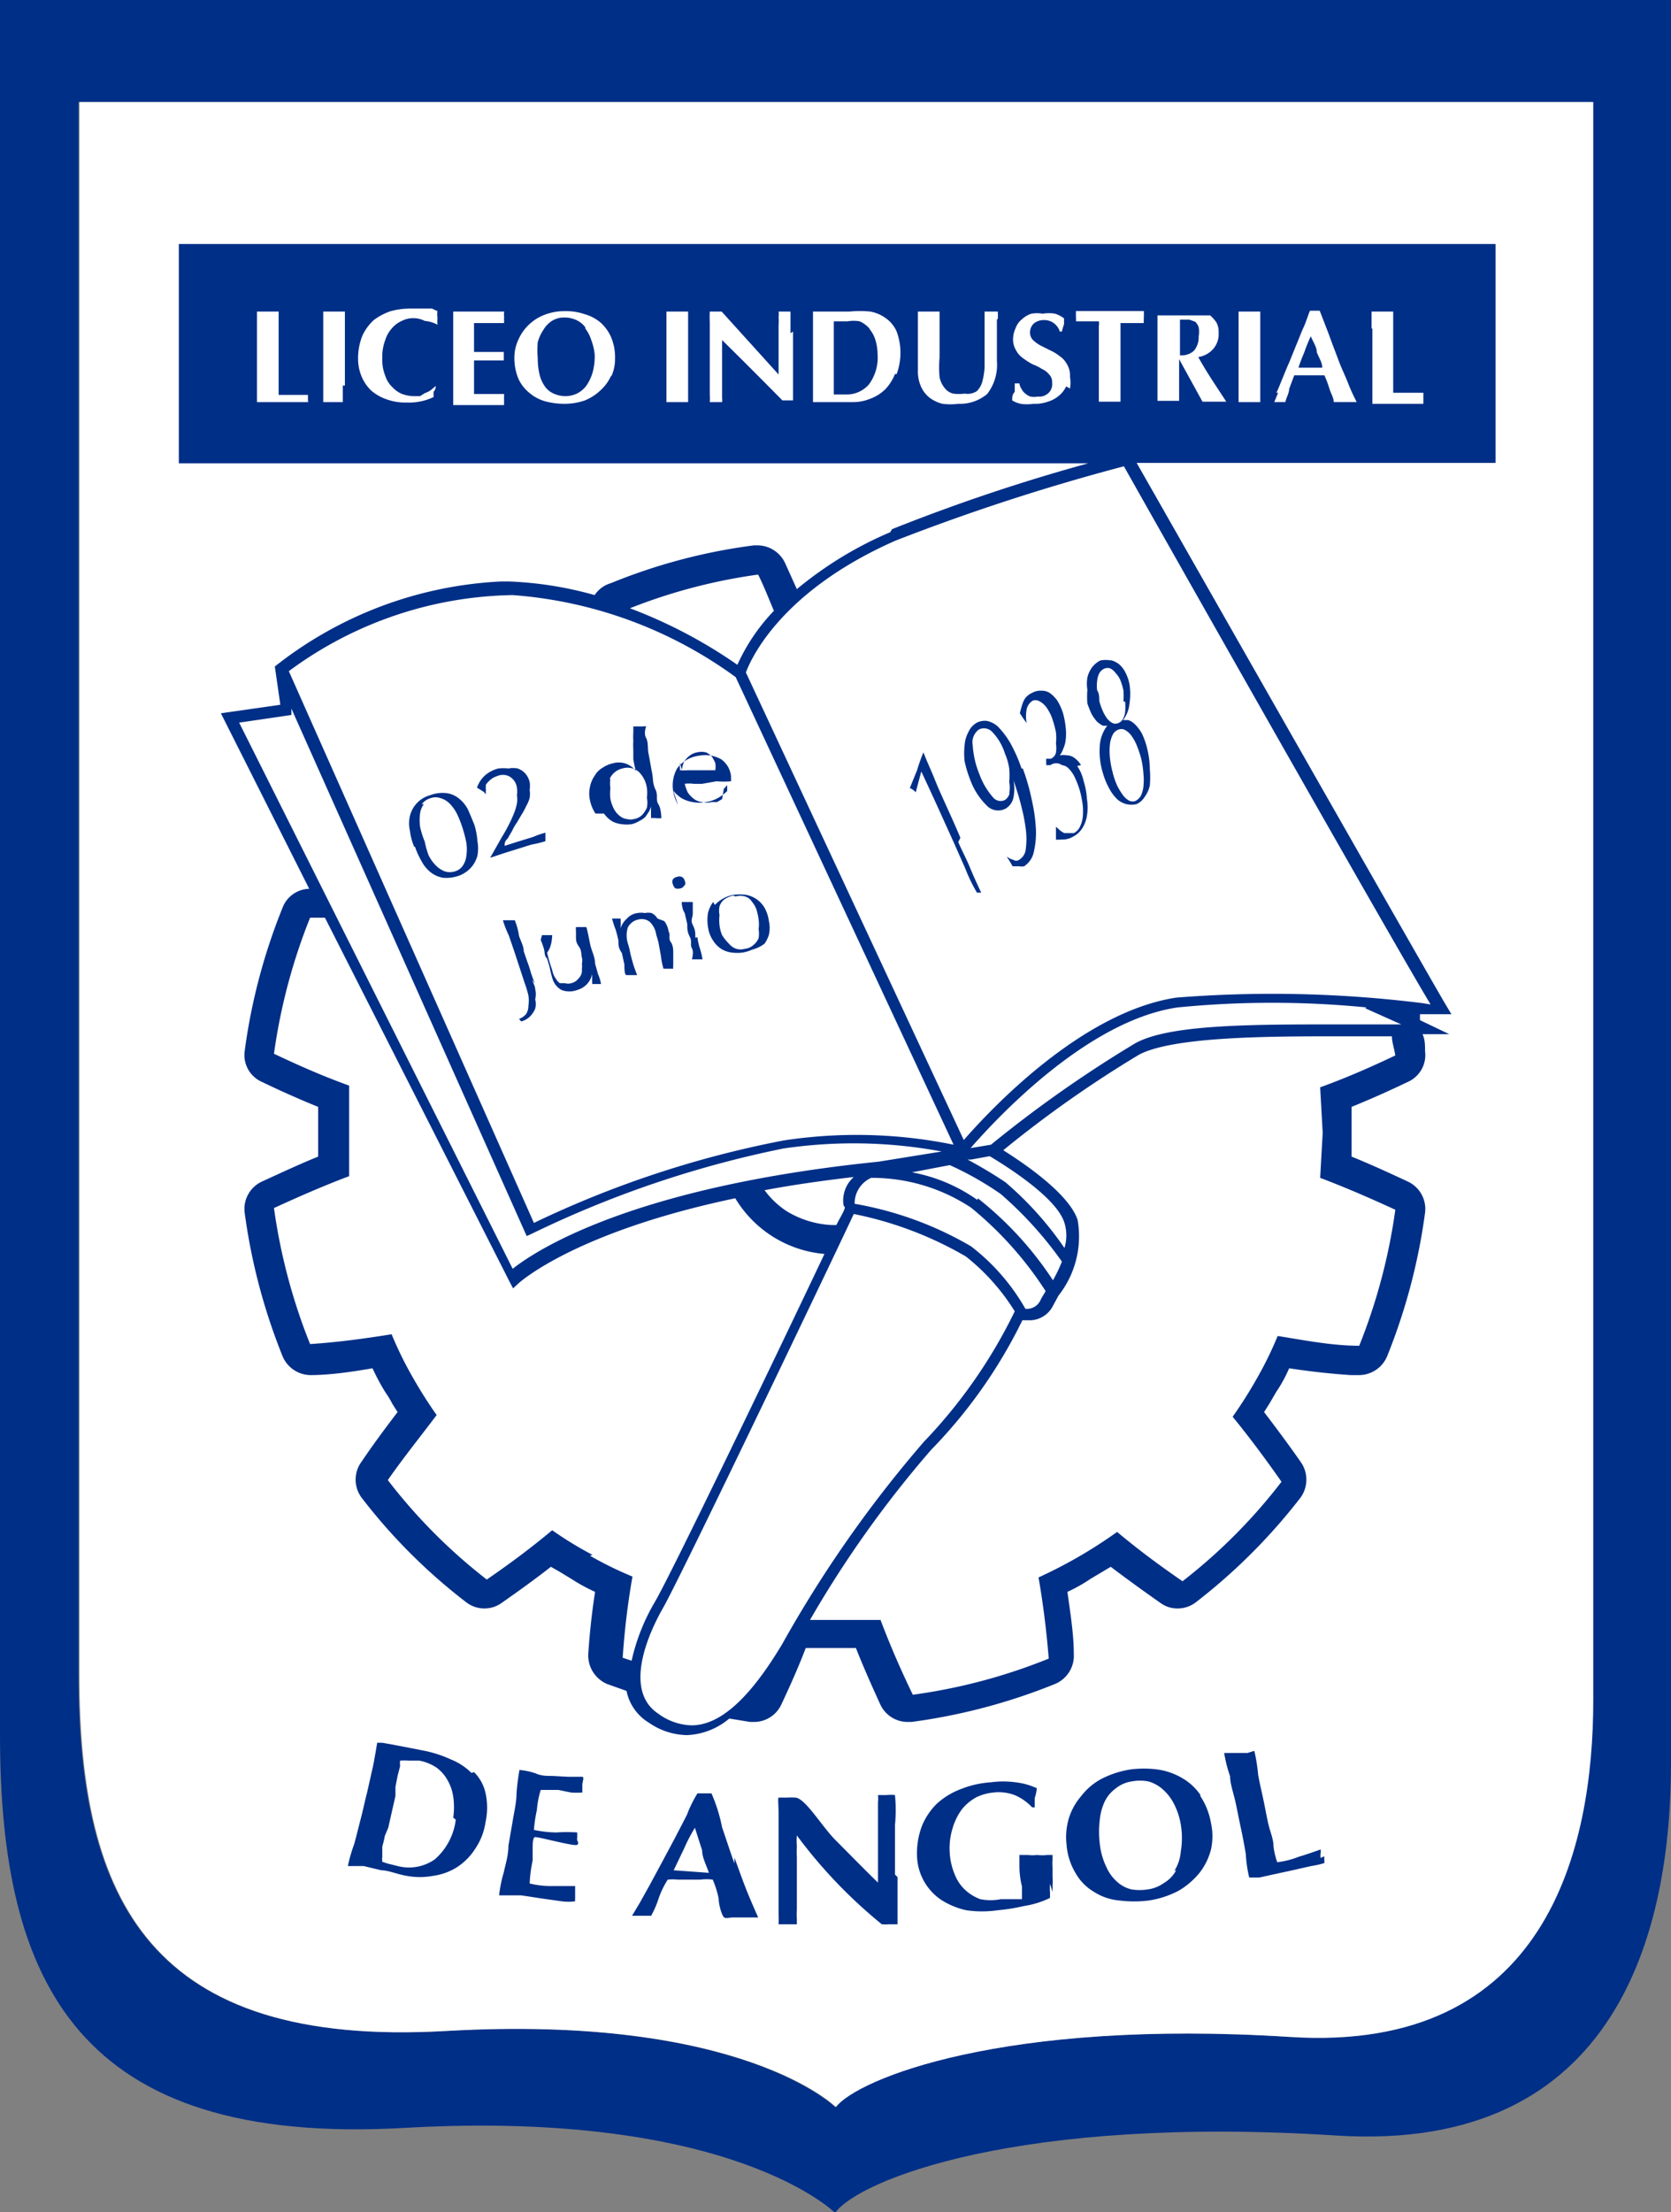<svg xmlns="http://www.w3.org/2000/svg" viewBox="0 0 39.34 52.04"><rect x="0" y="0" width="39.34" height="52.04" fill="#808080" stroke="none"/><defs><style>.cls-1{fill:#002f87;}.cls-2{fill:#fff;}</style></defs><title>Recurso 37</title><g id="Capa_2" data-name="Capa 2"><g id="Capa_1-2" data-name="Capa 1"><path class="cls-1" d="M37.49,40c0,3.49-1.09,8.31-7.14,7.92-6.77-.43-10.2,1-10.69,1.65,0,0-2.2-2.19-9.17-1.79s-8.64-3.09-8.64-8.38v-37H37.49ZM0,0V40.81c0,5.84,1.83,9.69,9.53,9.25s10.13,2,10.13,2c.55-.77,4.32-2.3,11.8-1.82,6.67.42,7.88-4.9,7.88-8.75V0Z"/><path class="cls-2" d="M37.51,40c0,3.49-1.09,8.31-7.14,7.92-6.77-.43-10.19,1-10.69,1.65,0,0-2.19-2.19-9.17-1.79s-8.64-3.09-8.64-8.38v-37H37.51Z"/><path class="cls-1" d="M10.73,42.81a1.48,1.48,0,0,1-.49.93,1.06,1.06,0,0,1-.88.16l-.24-.06L9,43.8a.66.66,0,0,1,0-.13c0-.07,0-.15,0-.23a2.27,2.27,0,0,0,.06-.25L9.14,43l.17-.75,0-.21.05-.26.06-.23a.49.49,0,0,1,0-.13,1.06,1.06,0,0,1,.2,0l.25,0a1.09,1.09,0,0,1,.4.16.89.89,0,0,1,.26.29,1.06,1.06,0,0,1,.14.4,1.65,1.65,0,0,1,0,.49m.43-1.05a1.44,1.44,0,0,0-.49-.32,2.84,2.84,0,0,0-.66-.21l-.46-.09-.32-.06L9,41,8.88,41s-.06.37-.1.56l-.14.62c-.06.23-.08.35-.14.58s-.11.44-.16.62a3.61,3.61,0,0,0-.15.52s.11,0,.17,0l.2,0,.42.1c.16,0,.36.09.59.13a1.68,1.68,0,0,0,.63,0,1.4,1.4,0,0,0,.57-.21,1.44,1.44,0,0,0,.42-.43,1.49,1.49,0,0,0,.24-.62,1.59,1.59,0,0,0,0-.69,1,1,0,0,0-.27-.49"/><path class="cls-1" d="M13,41.78c-.13,0-.26,0-.39-.06a1.6,1.6,0,0,0-.38-.08,5.12,5.12,0,0,0-.07.56c0,.19-.05.4-.09.64l-.1.58c0,.23-.07.44-.11.63a3.15,3.15,0,0,0-.11.54h.09l.16,0,.27,0,.46.07.5.07a1.18,1.18,0,0,0,.31,0,.22.22,0,0,1,0-.06s0-.06,0-.11,0-.08,0-.11l0-.08s-.36,0-.54,0a2,2,0,0,1-.53-.06,3.12,3.12,0,0,1,.07-.54c0-.09,0-.18,0-.27s0-.26.05-.28.95.23,1,.18,0-.08,0-.11V43.3a.24.24,0,0,1,0-.08s0-.1,0-.11a3.61,3.61,0,0,0-.49,0,2.67,2.67,0,0,1-.53-.06,3.31,3.31,0,0,1,.07-.47,2.15,2.15,0,0,1,.09-.47l.16,0,.26,0,.29.06a1.79,1.79,0,0,0,.27,0s0-.06,0-.09,0-.06,0-.1.05-.18,0-.18l-.34,0L13,41.78"/><path class="cls-1" d="M15.86,44l.24-.5a4,4,0,0,1,.26-.5l.17.53c0,.17.1.35.16.53L15.86,44m1.43-.16c-.1-.28-.19-.56-.29-.85a3.82,3.82,0,0,0-.25-.8s-.06,0-.09,0h-.08l-.08,0s-.07,0-.08,0a3,3,0,0,0-.25.51l-.29.56-.3.56-.28.52-.24.43-.18.3h.34s.1,0,.11,0a2.32,2.32,0,0,0,.18-.42,2.15,2.15,0,0,1,.21-.43,1.2,1.2,0,0,1,.24,0h.23l.3,0a1.07,1.07,0,0,1,.29,0,2.21,2.21,0,0,1,.14.45c0,.15.08.41.13.44s.13,0,.2,0h.39l.21,0s-.17-.38-.27-.63-.19-.51-.29-.78"/><path class="cls-1" d="M21.07,44.1V42.94a3.62,3.62,0,0,0,0-.71,1,1,0,0,0-.2,0c-.05,0-.19,0-.2,0a.79.79,0,0,1,0,.17c0,.08,0,.18,0,.3s0,.24,0,.38,0,.27,0,.41v.43c0,.15,0,.22,0,.37-.35-.34-.68-.68-1-1s-.72-1-.95-1a1.54,1.54,0,0,0-.19,0c-.05,0-.18,0-.2,0s0,.23,0,.36,0,.31,0,.51l0,.69c0,.23,0,.46,0,.66s0,.37,0,.52a2.13,2.13,0,0,1,0,.24h.43s0-.07,0-.13a1.15,1.15,0,0,1,0-.2v-.31c0-.12,0-.27,0-.44s0-.3,0-.5a2.17,2.17,0,0,1,0-.26,1.43,1.43,0,0,1,0-.25,11.56,11.56,0,0,0,2,2.09,1.28,1.28,0,0,0,.18,0h.19c0-.21,0-.31,0-.52s0-.4,0-.59"/><path class="cls-1" d="M24.78,44.51c0-.06,0-.09,0-.14a1.64,1.64,0,0,0,0-.22c0-.08,0-.15,0-.22a1.21,1.21,0,0,1,0-.18v-.11l-.12,0a1.09,1.09,0,0,1-.24,0,1,1,0,0,1-.22,0H24l0,.22c0,.11,0,.28.06.52,0,.06,0,.12,0,.17v.13l-.09,0-.13,0-.15,0-.13,0a1.23,1.23,0,0,1-.48,0,1.06,1.06,0,0,1-.37-.23,1,1,0,0,1-.24-.37,1.53,1.53,0,0,1-.11-.48,1.6,1.6,0,0,1,.07-.6,1.4,1.4,0,0,1,.22-.44,1.13,1.13,0,0,1,.34-.28,1.2,1.2,0,0,1,.4-.11,1.06,1.06,0,0,1,.52.07,1.21,1.21,0,0,1,.39.28h.06l0-.22a1,1,0,0,0,.05-.23,1.62,1.62,0,0,0-.5-.14,2.17,2.17,0,0,0-.58,0,2.3,2.3,0,0,0-.71.16,1.75,1.75,0,0,0-.56.34,1.55,1.55,0,0,0-.36.54,1.82,1.82,0,0,0-.11.72,1.29,1.29,0,0,0,.56,1,1.81,1.81,0,0,0,.6.25,2.57,2.57,0,0,0,.74,0,4.44,4.44,0,0,0,.62-.1,2.09,2.09,0,0,0,.61-.19s0-.07,0-.13a1.23,1.23,0,0,1,0-.2"/><path class="cls-1" d="M27.69,44a.76.76,0,0,1-.29.3.84.84,0,0,1-.38.15,1.21,1.21,0,0,1-.38,0,.75.75,0,0,1-.33-.17,1,1,0,0,1-.26-.35,1.68,1.68,0,0,1-.16-.57,2.35,2.35,0,0,1,0-.53A1.31,1.31,0,0,1,26,42.4a.82.82,0,0,1,.26-.32.77.77,0,0,1,.38-.17,1.06,1.06,0,0,1,.4,0,.88.88,0,0,1,.34.19,1.14,1.14,0,0,1,.26.34,1.66,1.66,0,0,1,.16.49,1.88,1.88,0,0,1,0,.62,1,1,0,0,1-.15.46m.62-1.77a1.32,1.32,0,0,0-.44-.41,1.55,1.55,0,0,0-.57-.2,2.44,2.44,0,0,0-.66,0,2.29,2.29,0,0,0-.67.22,1.49,1.49,0,0,0-.48.41,1.44,1.44,0,0,0-.29.53,1.55,1.55,0,0,0-.05.61,1.52,1.52,0,0,0,.22.68,1.18,1.18,0,0,0,.43.43,1.3,1.3,0,0,0,.59.2,2.74,2.74,0,0,0,.7,0,2.22,2.22,0,0,0,.7-.23,1.84,1.84,0,0,0,.49-.42,1.49,1.49,0,0,0,.27-.55,1.44,1.44,0,0,0,0-.62,1.67,1.67,0,0,0-.26-.65"/><path class="cls-1" d="M31.09,43.71a.65.65,0,0,1,0-.11.25.25,0,0,0,0-.09s-.33.12-.51.17a2,2,0,0,1-.51.13,1.73,1.73,0,0,1-.09-.39c0-.15-.07-.31-.11-.47s-.07-.34-.12-.58-.1-.44-.13-.62a4,4,0,0,0-.09-.56l-.16.05-.19,0-.2,0-.16,0a3.33,3.33,0,0,0,.14.55c0,.18.08.39.13.62s.07.35.12.58.09.45.12.63a3,3,0,0,0,.08.55l.09,0,.15,0,.27-.06.46-.1.49-.11a2.17,2.17,0,0,0,.31-.07.3.3,0,0,1,0-.06.41.41,0,0,1,0-.1"/><path class="cls-1" d="M31,8.28c0-.12-.09-.24-.14-.37a3.59,3.59,0,0,0-.15.37c-.05.12-.1.24-.14.37h.56c0-.13-.09-.25-.13-.37"/><path class="cls-1" d="M13.78,7.7a.56.56,0,0,0-.21-.17.67.67,0,0,0-.28-.06.53.53,0,0,0-.28.07.6.6,0,0,0-.21.21,1,1,0,0,0-.14.3,2.22,2.22,0,0,0,0,.38,1.58,1.58,0,0,0,.05.41.81.81,0,0,0,.14.28.51.51,0,0,0,.21.15.7.7,0,0,0,.25.05.66.66,0,0,0,.27-.06.63.63,0,0,0,.22-.18,1.12,1.12,0,0,0,.15-.31A1.42,1.42,0,0,0,14,8.33,1.36,1.36,0,0,0,13.92,8a.86.86,0,0,0-.14-.27"/><path class="cls-1" d="M20.47,7.73a.66.66,0,0,0-.23-.17.84.84,0,0,0-.29,0h-.32V9.28h.28a.69.69,0,0,0,.55-.24,1.07,1.07,0,0,0,.2-.72A1.16,1.16,0,0,0,20.61,8a.72.72,0,0,0-.14-.26"/><path class="cls-1" d="M27.8,8.36a.43.43,0,0,0,.31-.11.5.5,0,0,0,.11-.34.58.58,0,0,0,0-.21.32.32,0,0,0-.08-.13L28,7.52h-.22c0,.28,0,.56,0,.84h.07"/><path class="cls-1" d="M25.33,7.6a.15.15,0,0,0,0-.07.13.13,0,0,0,0-.06,40618951993149.71,40618951993149.71,0,0,1,0-.14h1.6a1376913626886.33,1376913626886.33,0,0,1,0,.14.13.13,0,0,0,0,.06.15.15,0,0,0,0,.07l-.14,0h-.41s0,0,0,0v1c0,.17,0,.32,0,.46s0,.26,0,.39h-.51c0-.13,0-.26,0-.39V7.67a.31.31,0,0,0,0-.11h-.42l-.15,0M25.1,9.09a.62.62,0,0,1-.17.22.72.72,0,0,1-.26.14.9.9,0,0,1-.34.05,1,1,0,0,1-.3,0,.64.64,0,0,1-.2-.08c0-.08,0-.14.06-.2l0-.2H24a.29.29,0,0,0,.05.13.31.31,0,0,0,.09.11.35.35,0,0,0,.12.07.47.47,0,0,0,.17,0,.32.32,0,0,0,.27-.1A.29.29,0,0,0,24.77,9a.25.25,0,0,0-.07-.19.45.45,0,0,0-.17-.13,1.13,1.13,0,0,0-.22-.11,1.64,1.64,0,0,1-.22-.14.52.52,0,0,1-.17-.19A.5.5,0,0,1,23.85,8a.64.64,0,0,1,.06-.28.47.47,0,0,1,.15-.21.61.61,0,0,1,.22-.13.8.8,0,0,1,.27,0,.85.85,0,0,1,.29,0,.7.7,0,0,1,.21.11s0,.09,0,.14a1.22,1.22,0,0,0-.05.17h-.05a.38.38,0,0,0-.38-.27.36.36,0,0,0-.23.08.28.28,0,0,0-.09.2.25.25,0,0,0,.07.19.83.83,0,0,0,.18.13l.22.11a1.09,1.09,0,0,1,.23.14.52.52,0,0,1,.17.19.5.5,0,0,1,.07.29.82.82,0,0,1,0,.28M23.47,7.51c0,.08,0,.17,0,.27s0,.21,0,.33,0,.25,0,.38a1.12,1.12,0,0,1-.23.78,1,1,0,0,1-.68.23,1.45,1.45,0,0,1-.37,0,.83.83,0,0,1-.3-.14.69.69,0,0,1-.2-.25.86.86,0,0,1-.08-.38c0-.08,0-.15,0-.22V7.56c0-.1,0-.18,0-.23h.51c0,.2,0,.39,0,.56s0,.35,0,.52a2.61,2.61,0,0,0,0,.46.57.57,0,0,0,.13.27.35.35,0,0,0,.19.12,1,1,0,0,0,.27,0A.4.4,0,0,0,23,9.2.51.51,0,0,0,23.12,9a1.7,1.7,0,0,0,.06-.35c0-.13,0-.27,0-.42V7.75c0-.14,0-.28,0-.42h.31a1.28,1.28,0,0,1,0,.18M21.07,8.8a1.11,1.11,0,0,1-.23.36,1,1,0,0,1-.35.22,1.07,1.07,0,0,1-.41.08h-.94c0-.13,0-.26,0-.39s0-.29,0-.46V8.19c0-.17,0-.33,0-.46s0-.27,0-.4H20a2.46,2.46,0,0,1,.49,0,.89.89,0,0,1,.37.16.76.76,0,0,1,.25.31,1.45,1.45,0,0,1,0,1m-2.44-1c0,.15,0,.29,0,.43s0,.27,0,.4v.79h-.25Q17.72,8.71,17,8c0,.06,0,.12,0,.18V9c0,.09,0,.16,0,.22v.15a.34.34,0,0,1,0,.09h-.29a1,1,0,0,0,0-.18c0-.1,0-.22,0-.37s0-.3,0-.47,0-.34,0-.49,0-.27,0-.36a2.54,2.54,0,0,1,0-.26l.14,0,.14,0,.67.74.67.74V7.66a1.34,1.34,0,0,0,0-.21.35.35,0,0,0,0-.12l.14,0,.14,0c0,.19,0,.36,0,.51M16.2,9.07c0,.13,0,.26,0,.39h-.51c0-.13,0-.26,0-.39s0-.29,0-.46V8.19c0-.17,0-.33,0-.46s0-.27,0-.4h.51c0,.13,0,.27,0,.4V9.07m-1.81-.24a1,1,0,0,1-.25.35,1.18,1.18,0,0,1-.37.24,1.46,1.46,0,0,1-.48.08,1.76,1.76,0,0,1-.46-.06,1,1,0,0,1-.37-.2.91.91,0,0,1-.26-.34,1.28,1.28,0,0,1-.09-.5A1,1,0,0,1,12.2,8a1.1,1.1,0,0,1,.61-.59,1.3,1.3,0,0,1,.49-.09,1.35,1.35,0,0,1,.46.07,1,1,0,0,1,.38.2,1,1,0,0,1,.25.35,1.22,1.22,0,0,1,.09.49,1,1,0,0,1-.09.43M11.87,7.54a.13.13,0,0,0,0,.06h-.2l-.21,0h-.3c0,.12,0,.23,0,.34v.34h.37l.33,0s0,.06,0,.08V8.4s0,0,0,.08c-.23,0-.47,0-.7,0v.4c0,.13,0,.26,0,.39h.35l.36,0a.13.13,0,0,0,0,.06.17.17,0,0,0,0,.08.15.15,0,0,0,0,.07.07.07,0,0,0,0,.05h-1.2c0-.13,0-.26,0-.39s0-.29,0-.46V8.19c0-.17,0-.33,0-.46s0-.27,0-.4h1.2a.44.44,0,0,0,0,.13.19.19,0,0,0,0,.08m-2.8,1.3a.62.62,0,0,0,.17.27.63.63,0,0,0,.23.16.86.86,0,0,0,.27.05l.15,0L10,9.25a.61.61,0,0,0,.14-.07l.12-.1,0,0s0,.09-.05.13a.59.59,0,0,0,0,.13,1.34,1.34,0,0,1-.63.13,1.29,1.29,0,0,1-.49-.08,1.07,1.07,0,0,1-.36-.21,1,1,0,0,1-.22-.33,1.07,1.07,0,0,1-.08-.41,1.44,1.44,0,0,1,.1-.54,1.14,1.14,0,0,1,.27-.37,1.39,1.39,0,0,1,.4-.21,1.7,1.7,0,0,1,.46-.06h.17l.18,0,.16,0,.13.06a.49.49,0,0,0,0,.16.78.78,0,0,0,0,.16h0A.75.75,0,0,0,10,7.55a.59.59,0,0,0-.54,0,.63.63,0,0,0-.23.17A.73.73,0,0,0,9.07,8,1.11,1.11,0,0,0,9,8.43a1,1,0,0,0,.07.41m-1,.23c0,.13,0,.26,0,.39H7.61c0-.13,0-.26,0-.39s0-.29,0-.46V8.19c0-.17,0-.33,0-.46s0-.27,0-.4h.51c0,.13,0,.27,0,.4V9.07m-.86.34a.43.43,0,0,0,0,.05H6.05c0-.13,0-.26,0-.39s0-.29,0-.46V8.19c0-.17,0-.33,0-.46s0-.27,0-.4h.51c0,.13,0,.27,0,.4s0,.29,0,.46V9c0,.11,0,.21,0,.29H6.9l.35,0s0,0,0,.06v.15m20-1.68c0-.13,0-.27,0-.4H28.3l.11,0,.08,0a.8.8,0,0,1,.15.17.47.47,0,0,1,.05.24.53.53,0,0,1-.12.37.58.58,0,0,1-.36.2c.1.18.21.36.32.53s.23.35.34.52h-.56l-.55-1h0v.13c0,.17,0,.32,0,.46s0,.26,0,.39h-.51c0-.13,0-.26,0-.39s0-.29,0-.46V8.19c0-.17,0-.33,0-.46m1.91,0c0-.13,0-.27,0-.4h.51c0,.13,0,.27,0,.4V9.07c0,.13,0,.26,0,.39h-.51c0-.13,0-.26,0-.39s0-.29,0-.46V8.19c0-.17,0-.33,0-.46m.89,1.51c.05-.1.09-.21.14-.33s.1-.25.16-.38l.17-.42c.06-.14.11-.28.17-.41s.1-.27.15-.39h.23l.22.57c.07.2.15.4.22.59s.16.37.23.55.14.32.2.44h-.54c0-.1-.07-.21-.1-.31s-.07-.21-.12-.32h-.71l-.12.32c0,.1-.07.21-.09.31H30l.09-.22m2.2-1.51c0-.13,0-.27,0-.4h.51c0,.13,0,.27,0,.4s0,.29,0,.46v.42c0,.12,0,.23,0,.34v.29h.35l.36,0s0,0,0,.06v.15a.43.43,0,0,0,0,.05h-1.2c0-.13,0-.26,0-.39s0-.29,0-.46V8.19c0-.17,0-.33,0-.46M33.49,23.6v0a28.61,28.61,0,0,0-5.8-.13c-2.23.34-4.37,2.63-5,3.35l-5.13-11c.08-.21.73-1.87,3.52-3.1a49.78,49.78,0,0,1,5.38-1.75c.59,1.05,6.22,11,7.22,12.66Zm-.64,1.23c-.59.28-1.16.53-1.77.75l.06,1.07-.06,1.06c.61.23,1.18.48,1.77.75a13.62,13.62,0,0,1-.85,3.2c-.64,0-1.29-.13-1.92-.23a8.53,8.53,0,0,1-.49,1,10.5,10.5,0,0,1-.57.9c.4.49.78,1,1.15,1.53a12.9,12.9,0,0,1-2.33,2.34c-.54-.37-1.05-.75-1.54-1.16a11.12,11.12,0,0,1-1.85,1.07c.11.63.19,1.28.24,1.91a13.27,13.27,0,0,1-3.2.85c-.28-.58-.53-1.15-.76-1.76l-1.06,0-.6,0a25.63,25.63,0,0,1,2.85-4,11.73,11.73,0,0,0,2.15-3.05h.13a.62.62,0,0,0,.59-.34l.13-.24a2.25,2.25,0,0,0,.45-1.78c-.21-.64-1.34-1.38-1.75-1.64a27.07,27.07,0,0,1,3.2-2.25c.82-.43,3.13-.43,4.66-.43h1.29c0,.15.06.3.08.46M15.52,40.33c-.88-.55-.23-1.95.1-2.52.47-.84,4-8.22,4.48-9.25a8.59,8.59,0,0,1,2.64,1,5,5,0,0,1,1.15,1.29v0a12,12,0,0,1-2.14,3.07,28.57,28.57,0,0,0-3.33,4.75c-.77,1.29-1.47,1.92-2.14,1.92a1.39,1.39,0,0,1-.75-.25m-1.58-3.76A8.6,8.6,0,0,1,13,36c-.49.41-1,.79-1.54,1.16a12.9,12.9,0,0,1-2.33-2.34c.37-.53.75-1,1.15-1.53a10.5,10.5,0,0,1-.57-.9,8.53,8.53,0,0,1-.49-1c-.63.1-1.28.19-1.92.23a13.62,13.62,0,0,1-.85-3.2c.59-.27,1.16-.52,1.77-.75l0-1.06,0-1.07c-.61-.22-1.18-.47-1.77-.75a13.62,13.62,0,0,1,.85-3.2l.35,0L12,30.16l.08.15.13-.12s1.29-1.2,5.1-2a2.72,2.72,0,0,0,2.1,1.31c-1.11,2.34-3.6,7.52-4,8.2a4.72,4.72,0,0,0-.54,1.37L14.66,39a17.76,17.76,0,0,1,.23-1.91,8.53,8.53,0,0,1-1-.49m6-8.2c0,.07-.1.22-.2.42h-.11a2.24,2.24,0,0,1-1.05-.32A2,2,0,0,1,18,28c.64-.12,1.33-.22,2.1-.31a.74.74,0,0,0-.24.67m-13-11.54,0-.15,5.54,12.41.13-.06a24.79,24.79,0,0,1,5.91-2,11.31,11.31,0,0,1,3.73.07l-1.49.24c-5.8.59-8.07,2.09-8.61,2.52L5.63,17Zm16.82,11c-.34-.23-.66-.41-.9-.54h0l.08,0v0l.44-.08c.47.28,1.59,1,1.76,1.57a1,1,0,0,1,0,.59,7.91,7.91,0,0,0-1.37-1.53m.93,2.54c-.05.09-.1.16-.13.23a.35.35,0,0,1-.35.19h0a4.92,4.92,0,0,0-1.28-1.47,8.18,8.18,0,0,0-2.74-1,.66.66,0,0,1,.39-.61,4.23,4.23,0,0,1,2.35.7,8.39,8.39,0,0,1,1.78,2m-1.63-2.18a3.87,3.87,0,0,0-1.54-.65l.89-.17a7.5,7.5,0,0,1,1.2.68A8.86,8.86,0,0,1,25,29.68a3.55,3.55,0,0,1-.21.44,8.12,8.12,0,0,0-1.77-1.93m9.12-4.47.85.38H31.48c-2.05,0-4,0-4.78.46a29,29,0,0,0-3.37,2.37l-.48.08c.56-.64,2.72-3,4.88-3.31a22.72,22.72,0,0,1,4.44,0M12.07,14a10.17,10.17,0,0,1,5.25,1.93l5.13,11a11.41,11.41,0,0,0-4-.1,24.06,24.06,0,0,0-5.88,1.94L6.8,15.79A9.08,9.08,0,0,1,12.07,14m5.78-.48c.14.28.25.57.37.85a4.5,4.5,0,0,0-.86,1.27,11.53,11.53,0,0,0-2.53-1.33,13,13,0,0,1,3-.79m3.13-1a8.83,8.83,0,0,0-2.2,1.34l-.28-.62a.72.72,0,0,0-.65-.41h-.08a13.42,13.42,0,0,0-3.37.89A.68.68,0,0,0,14,14a8.63,8.63,0,0,0-2-.32h-.21a9.3,9.3,0,0,0-5.32,2l0,0,.13.9-1.4.2,2.08,4.13a.69.69,0,0,0-.63.45,13.86,13.86,0,0,0-.89,3.37.69.69,0,0,0,.4.72c.48.23.91.42,1.33.59l0,.55v.07l0,.55c-.42.17-.85.37-1.33.59a.71.71,0,0,0-.4.73,14,14,0,0,0,.89,3.37.72.72,0,0,0,.66.45h0c.46,0,1-.08,1.46-.16a5.09,5.09,0,0,0,.3.56,2.61,2.61,0,0,1,.17.28l.12.19c-.29.38-.58.77-.85,1.17a.71.71,0,0,0,0,.84,13.33,13.33,0,0,0,2.46,2.46.7.7,0,0,0,.43.15.69.69,0,0,0,.41-.13c.4-.28.79-.56,1.16-.85l.21.12.28.17a4.21,4.21,0,0,0,.55.3c-.08.51-.13,1-.16,1.45a.73.73,0,0,0,.45.72l.45.16a1.14,1.14,0,0,0,.53.75,1.62,1.62,0,0,0,.89.29,1.65,1.65,0,0,0,1-.39l.49.08h.08a.71.71,0,0,0,.65-.4c.23-.49.42-.92.58-1.34l.55,0h.08l.55,0c.17.43.36.86.58,1.34a.71.71,0,0,0,.65.4h.08a13.86,13.86,0,0,0,3.37-.89.72.72,0,0,0,.45-.72c0-.45-.08-.94-.15-1.45a3.82,3.82,0,0,0,.55-.31l.27-.16.2-.12c.37.28.77.57,1.17.85a.67.67,0,0,0,.41.13.7.7,0,0,0,.43-.15,13.64,13.64,0,0,0,2.46-2.46.72.72,0,0,0,0-.84c-.28-.4-.57-.79-.86-1.17l.12-.19.17-.29a3.29,3.29,0,0,0,.3-.55c.52.08,1,.13,1.45.16H32a.72.72,0,0,0,.66-.45,14,14,0,0,0,.89-3.37.71.71,0,0,0-.4-.73c-.47-.22-.91-.42-1.33-.59l0-.55v-.07l0-.55c.42-.17.85-.36,1.33-.59a.69.69,0,0,0,.4-.72c0-.14,0-.27-.06-.4h.1l.53,0L33.43,24l0-.14h.74l-.12-.2c-.47-.79-6.44-11.28-7.29-12.77h8.45V5.74h-31V10.9H25.62A43.52,43.52,0,0,0,21,12.45"/><path class="cls-1" d="M9.93,18.92a.38.38,0,0,1,.2-.14.36.36,0,0,1,.25,0,.48.48,0,0,1,.21.13.92.92,0,0,1,.17.24,2.52,2.52,0,0,1,.13.33,3,3,0,0,1,.09.35,1.06,1.06,0,0,1,0,.3.52.52,0,0,1-.08.23.34.34,0,0,1-.19.14.41.41,0,0,1-.24,0,.63.63,0,0,1-.2-.13.94.94,0,0,1-.18-.25A2,2,0,0,1,10,19.8a2,2,0,0,1-.11-.35,1.13,1.13,0,0,1,0-.31.43.43,0,0,1,.09-.22m-.21,1a1.87,1.87,0,0,0,.16.35.8.8,0,0,0,.22.26.65.65,0,0,0,.28.12.9.9,0,0,0,.38-.05.73.73,0,0,0,.28-.19.69.69,0,0,0,.15-.28.94.94,0,0,0,0-.34,1.69,1.69,0,0,0-.07-.38q-.08-.2-.15-.36a.8.8,0,0,0-.21-.26.59.59,0,0,0-.29-.13.83.83,0,0,0-.4.05.67.67,0,0,0-.47.49.77.77,0,0,0,0,.34,1.43,1.43,0,0,0,.1.38"/><path class="cls-1" d="M11.44,18.69a.34.34,0,0,1,0-.1.65.65,0,0,1,0-.13.52.52,0,0,1,.1-.11.42.42,0,0,1,.16-.09.34.34,0,0,1,.28,0,.36.36,0,0,1,.19.27.65.65,0,0,1,0,.18.6.6,0,0,1,0,.19,1.15,1.15,0,0,1-.06.21,2.86,2.86,0,0,1-.12.27c-.05.1-.11.21-.19.34l-.26.46a0,0,0,0,1,0,0l.33-.11.32-.1.32-.1a2.65,2.65,0,0,0,.33-.08s0-.07,0-.1,0-.1,0-.1a2,2,0,0,0-.29.1l-.39.12-.28.09c0-.05,0-.11.07-.17l.11-.19a1.18,1.18,0,0,1,.11-.19l.1-.17a1.64,1.64,0,0,0,.12-.22.77.77,0,0,0,.08-.19.57.57,0,0,0,0-.18.68.68,0,0,0,0-.19.47.47,0,0,0-.11-.21.45.45,0,0,0-.17-.11.54.54,0,0,0-.22,0,1,1,0,0,0-.24,0,.75.75,0,0,0-.32.17.68.68,0,0,0-.18.28l.16.1h0"/><path class="cls-1" d="M14.35,18.33a.45.45,0,0,1,.12-.16.44.44,0,0,1,.18-.09.41.41,0,0,1,.38.07.66.66,0,0,1,.2.39.93.93,0,0,1,0,.23.59.59,0,0,1,0,.23.62.62,0,0,1-.11.17.35.35,0,0,1-.2.1.26.26,0,0,1-.15,0,.31.31,0,0,1-.16-.06.51.51,0,0,1-.14-.15.85.85,0,0,1-.1-.27,1.13,1.13,0,0,1,0-.25.78.78,0,0,1,0-.22m-.15.82a.65.65,0,0,0,.19.18.62.62,0,0,0,.23.07.87.87,0,0,0,.23,0,.68.68,0,0,0,.19-.08.5.5,0,0,0,.14-.1l.08-.12a.61.61,0,0,0,.05-.12h0a2.7,2.7,0,0,0,0,.28.27.27,0,0,1,.12,0l.12,0s0-.22-.07-.33,0-.21-.07-.35-.05-.26-.08-.4-.05-.29-.08-.43,0-.27-.06-.38,0-.26,0-.27-.06,0-.08,0l-.07,0h-.15s0,.09,0,.15a1.29,1.29,0,0,0,0,.19,1.6,1.6,0,0,0,0,.21c0,.07,0,.15,0,.22a2.8,2.8,0,0,0,.06.28h0a.5.5,0,0,0-.55-.18.67.67,0,0,0-.23.1.5.5,0,0,0-.19.19.68.68,0,0,0-.11.26.72.72,0,0,0,0,.32.88.88,0,0,0,.13.31"/><path class="cls-1" d="M16.05,18.11a1.21,1.21,0,0,1,.05-.18.53.53,0,0,1,.12-.14.42.42,0,0,1,.19-.09.47.47,0,0,1,.21,0,.45.45,0,0,1,.14.1,1.09,1.09,0,0,1,.08.15.49.49,0,0,1,0,.17l-.21,0-.21,0-.21,0a1.19,1.19,0,0,1-.2,0,.92.92,0,0,1,0-.17m-.16.65a.86.86,0,0,0,.2.18.8.8,0,0,0,.26.09.86.86,0,0,0,.32,0,.94.94,0,0,0,.28-.1,1.16,1.16,0,0,0,.21-.16v-.14h0l-.08.09L17,18.8l-.12.07-.13,0a.45.45,0,0,1-.23,0,.41.41,0,0,1-.19-.08.67.67,0,0,1-.14-.15,1.18,1.18,0,0,1-.07-.2.08.08,0,0,0,0,0v0a.78.78,0,0,1,.21,0l.2,0,.34-.06a1.84,1.84,0,0,0,.34,0v-.06s0,0,0-.06a.57.57,0,0,0-.07-.22.61.61,0,0,0-.15-.17.79.79,0,0,0-.23-.09.8.8,0,0,0-.31,0,.75.75,0,0,0-.51.3.82.82,0,0,0-.08.59,1,1,0,0,0,.1.26"/><path class="cls-1" d="M12.59,23.14l-.09-.25a2.41,2.41,0,0,0-.08-.25l-.09-.26c0-.12-.07-.24-.11-.36a1.64,1.64,0,0,0-.1-.37l-.07,0-.07,0-.06,0h-.08a2.41,2.41,0,0,0,.14.36l.12.35.25.76a2.43,2.43,0,0,1,.09.3.75.75,0,0,1,0,.24.36.36,0,0,1-.05.19.37.37,0,0,1-.17.12l.05.06a.45.45,0,0,0,.21-.12.57.57,0,0,0,.12-.18.42.42,0,0,0,0-.22.5.5,0,0,0,0-.24c0-.07-.05-.14-.07-.22"/><path class="cls-1" d="M12.73,22.11s.06.15.08.23,0,.14.07.21l.06.2A2.08,2.08,0,0,0,13,23a.45.45,0,0,0,.22.29.52.52,0,0,0,.37,0,.49.49,0,0,0,.23-.14.46.46,0,0,0,.12-.24h0c0,.05,0,.07,0,.12s0,0,0,.06a.15.15,0,0,1,0,.06l.11,0s.1,0,.1,0a1,1,0,0,0-.07-.23l-.07-.25c0-.15-.08-.3-.11-.43s-.08-.42-.1-.43l-.06,0-.05,0h-.06s-.07,0-.07,0a.49.49,0,0,0,0,.1l0,.12c0,.09,0,.14.07.24s.05.19.07.26,0,.11,0,.15a.38.38,0,0,1,0,.1s0,.05,0,.08a.27.27,0,0,1-.08.16.3.3,0,0,1-.17.11.26.26,0,0,1-.15,0l-.12,0a.3.3,0,0,1-.09-.1.51.51,0,0,1-.09-.21,3.71,3.71,0,0,1-.12-.41C13,22.27,13,22,13,22l-.11,0-.13,0"/><path class="cls-1" d="M15.48,21.61a.35.35,0,0,0-.14-.13.42.42,0,0,0-.16,0,.47.47,0,0,0-.17,0,.4.4,0,0,0-.25.13.51.51,0,0,0-.15.23h0a1.71,1.71,0,0,0,0-.23l-.07,0,0,0s-.13,0-.13,0a2,2,0,0,0,.08.25,2.68,2.68,0,0,1,.07.27c0,.12,0,.17.08.29l.06.27c0,.09,0,.25.05.25s.08,0,.12,0l.13,0s-.06-.15-.09-.25-.05-.18-.07-.26a1.68,1.68,0,0,0-.06-.24.65.65,0,0,1,0-.37.36.36,0,0,1,.26-.19.3.3,0,0,1,.26.06.53.53,0,0,1,.15.3l.05.17.06.33a1.69,1.69,0,0,0,.06.3l.11,0,.12,0a.29.29,0,0,1,0-.08l0-.09c0-.07,0-.11,0-.19s0-.19-.06-.27,0-.17-.05-.25a.53.53,0,0,0-.1-.24"/><path class="cls-1" d="M16.37,22.06c0-.12,0-.18-.06-.3s0-.17,0-.27,0-.26,0-.27l-.13,0s-.13,0-.13,0,0,.16.07.26l.06.26c0,.12,0,.18.06.3s0,.18.05.27,0,.25,0,.26l.13,0s.12,0,.12,0a2,2,0,0,0-.06-.25,1.31,1.31,0,0,1-.06-.27"/><path class="cls-1" d="M16.12,20.83a.11.11,0,0,0,0-.11.13.13,0,0,0-.07-.09.14.14,0,0,0-.11,0,.15.15,0,0,0-.1.06.15.15,0,0,0,0,.11.21.21,0,0,0,.06.1.25.25,0,0,0,.12,0,.13.13,0,0,0,.09-.07"/><path class="cls-1" d="M17.32,21.09a.4.4,0,0,1,.22,0,.28.28,0,0,1,.16.12.59.59,0,0,1,.11.19,1.55,1.55,0,0,1,.05.23.93.93,0,0,1,0,.23.65.65,0,0,1,0,.21.4.4,0,0,1-.12.16.34.34,0,0,1-.2.09.36.36,0,0,1-.21,0,.36.36,0,0,1-.16-.11A1.18,1.18,0,0,1,17,22a.86.86,0,0,1-.06-.23,1,1,0,0,1,0-.24.52.52,0,0,1,0-.21.36.36,0,0,1,.11-.16.58.58,0,0,1,.21-.09m-.47.15a.72.72,0,0,0-.12.25,1,1,0,0,0,0,.35.72.72,0,0,0,.12.31.64.64,0,0,0,.2.2.62.62,0,0,0,.24.08,1,1,0,0,0,.25,0,.88.88,0,0,0,.23-.07A.8.8,0,0,0,18,22.2.83.83,0,0,0,18.1,22a.74.74,0,0,0,0-.34.86.86,0,0,0-.11-.32.64.64,0,0,0-.44-.29,1.13,1.13,0,0,0-.26,0,.73.73,0,0,0-.25.08.83.83,0,0,0-.21.16"/><path class="cls-1" d="M22.61,19.71c-.13-.31-.2-.46-.34-.77s-.19-.42-.27-.62-.18-.41-.26-.62h0q-.08.19-.15.42l-.17.42,0,0a.37.37,0,0,1,.14.1c.05-.2.08-.3.13-.49.31.66.46,1,.76,1.66l.27.61A3.92,3.92,0,0,0,23,21l0,0,.05,0,.05,0,0,0s-.18-.38-.26-.58-.19-.4-.28-.61"/><path class="cls-1" d="M23.77,18.66a.27.27,0,0,1-.11.16.23.23,0,0,1-.28-.06,1.71,1.71,0,0,1-.32-.54,2.15,2.15,0,0,1-.16-.69.37.37,0,0,1,.15-.37.27.27,0,0,1,.32.07,1.29,1.29,0,0,1,.29.5,1.4,1.4,0,0,1,.1.35,1.92,1.92,0,0,1,0,.32.68.68,0,0,1,0,.26m.29-.58a3.63,3.63,0,0,0-.27-.61,2.08,2.08,0,0,0-.28-.37.54.54,0,0,0-.27-.14A.42.42,0,0,0,23,17a.48.48,0,0,0-.2.22.75.75,0,0,0-.09.31,1.67,1.67,0,0,0,0,.38,2.61,2.61,0,0,0,.13.43,1.63,1.63,0,0,0,.41.63.37.37,0,0,0,.43.05.39.39,0,0,0,.18-.26,1.06,1.06,0,0,0,0-.41h0c.06.19.13.39.18.6a4.24,4.24,0,0,1,.11.56,1.76,1.76,0,0,1,0,.46.33.33,0,0,1-.16.26.12.12,0,0,1-.13,0,.48.48,0,0,1-.16-.08v0l.07.11.07.12H24a.3.3,0,0,0,.11,0,.53.53,0,0,0,.22-.3,2,2,0,0,0,.06-.53,3.85,3.85,0,0,0-.09-.69,5.13,5.13,0,0,0-.22-.78"/><path class="cls-1" d="M25.45,18a.59.59,0,0,0-.17-.18.3.3,0,0,0-.17-.05.42.42,0,0,0-.16,0v0a.53.53,0,0,0,.08-.15.71.71,0,0,0,.06-.22,1.26,1.26,0,0,0,0-.28,2.1,2.1,0,0,0-.06-.33,1.29,1.29,0,0,0-.14-.31.76.76,0,0,0-.18-.18.35.35,0,0,0-.2-.05.38.38,0,0,0-.21.05.39.39,0,0,0-.21.21,2,2,0,0,0-.08.27c.06.09.09.14.16.23v0a.86.86,0,0,1,0-.32.31.31,0,0,1,.15-.21.2.2,0,0,1,.11,0,.37.37,0,0,1,.12.07.56.56,0,0,1,.13.16,1,1,0,0,1,.11.25,2.13,2.13,0,0,1,.07.27,1.22,1.22,0,0,1,0,.26.73.73,0,0,1,0,.22.21.21,0,0,1-.12.14s-.11,0-.11,0l0,.05s0,0,0,0a.43.43,0,0,1,0,.05.13.13,0,0,1,0,.05l.05,0,.05,0A.23.23,0,0,1,25,18a.26.26,0,0,1,.15.07.78.78,0,0,1,.14.19,2.27,2.27,0,0,1,.13.33,2.41,2.41,0,0,1,.07.35,1.43,1.43,0,0,1,0,.29.69.69,0,0,1-.07.23.32.32,0,0,1-.14.14l-.11,0-.11,0a.41.41,0,0,1-.11-.07l-.09-.08v0s0,.1,0,.16,0,.13,0,.14.11,0,.18,0a.48.48,0,0,0,.21-.06.57.57,0,0,0,.22-.19.77.77,0,0,0,.12-.31,1.21,1.21,0,0,0,0-.39,1.79,1.79,0,0,0-.08-.43,1,1,0,0,0-.15-.35"/><path class="cls-1" d="M26.49,16.51a1.69,1.69,0,0,1,0,.23.48.48,0,0,1-.05.17.21.21,0,0,1-.11.1.17.17,0,0,1-.14,0,.4.4,0,0,1-.12-.1.86.86,0,0,1-.11-.19,1.55,1.55,0,0,1-.08-.23c0-.09,0-.17-.05-.25a.81.81,0,0,1,0-.22.48.48,0,0,1,.05-.18.25.25,0,0,1,.12-.11.19.19,0,0,1,.15,0,.4.4,0,0,1,.12.11.56.56,0,0,1,.11.17,1.68,1.68,0,0,1,.07.24,2.21,2.21,0,0,1,0,.25m.18.8a1,1,0,0,1,.13.23,2.55,2.55,0,0,1,.11.33,2.27,2.27,0,0,1,.05.35,1.4,1.4,0,0,1,0,.29.71.71,0,0,1-.06.22.34.34,0,0,1-.12.12.2.2,0,0,1-.15,0,.44.44,0,0,1-.15-.13,1.54,1.54,0,0,1-.14-.23,1.82,1.82,0,0,1-.11-.33,2,2,0,0,1-.06-.34,1.4,1.4,0,0,1,0-.29.64.64,0,0,1,.06-.22.24.24,0,0,1,.13-.13.18.18,0,0,1,.16,0,.44.44,0,0,1,.15.13m-.47-1.76a.6.6,0,0,0-.26,0,.58.58,0,0,0-.19.16.66.66,0,0,0-.11.24.92.92,0,0,0,0,.29,1.92,1.92,0,0,0,0,.32,2.6,2.6,0,0,0,.1.25,1.25,1.25,0,0,0,.12.17.61.61,0,0,0,.14.1.3.3,0,0,0,.11,0v0a.87.87,0,0,0-.18.51,1.73,1.73,0,0,0,.07.59,1.76,1.76,0,0,0,.16.39,1,1,0,0,0,.19.25.51.51,0,0,0,.22.11.57.57,0,0,0,.22,0,.42.42,0,0,0,.19-.16.73.73,0,0,0,.13-.28,2.34,2.34,0,0,0,0-.39,2.09,2.09,0,0,0-.06-.47,1.74,1.74,0,0,0-.13-.37,1,1,0,0,0-.16-.21.41.41,0,0,0-.16-.1l-.12,0v0a.73.73,0,0,0,.15-.38,1.52,1.52,0,0,0,0-.47,1,1,0,0,0-.09-.26.62.62,0,0,0-.15-.2.54.54,0,0,0-.2-.1"/></g></g></svg>
